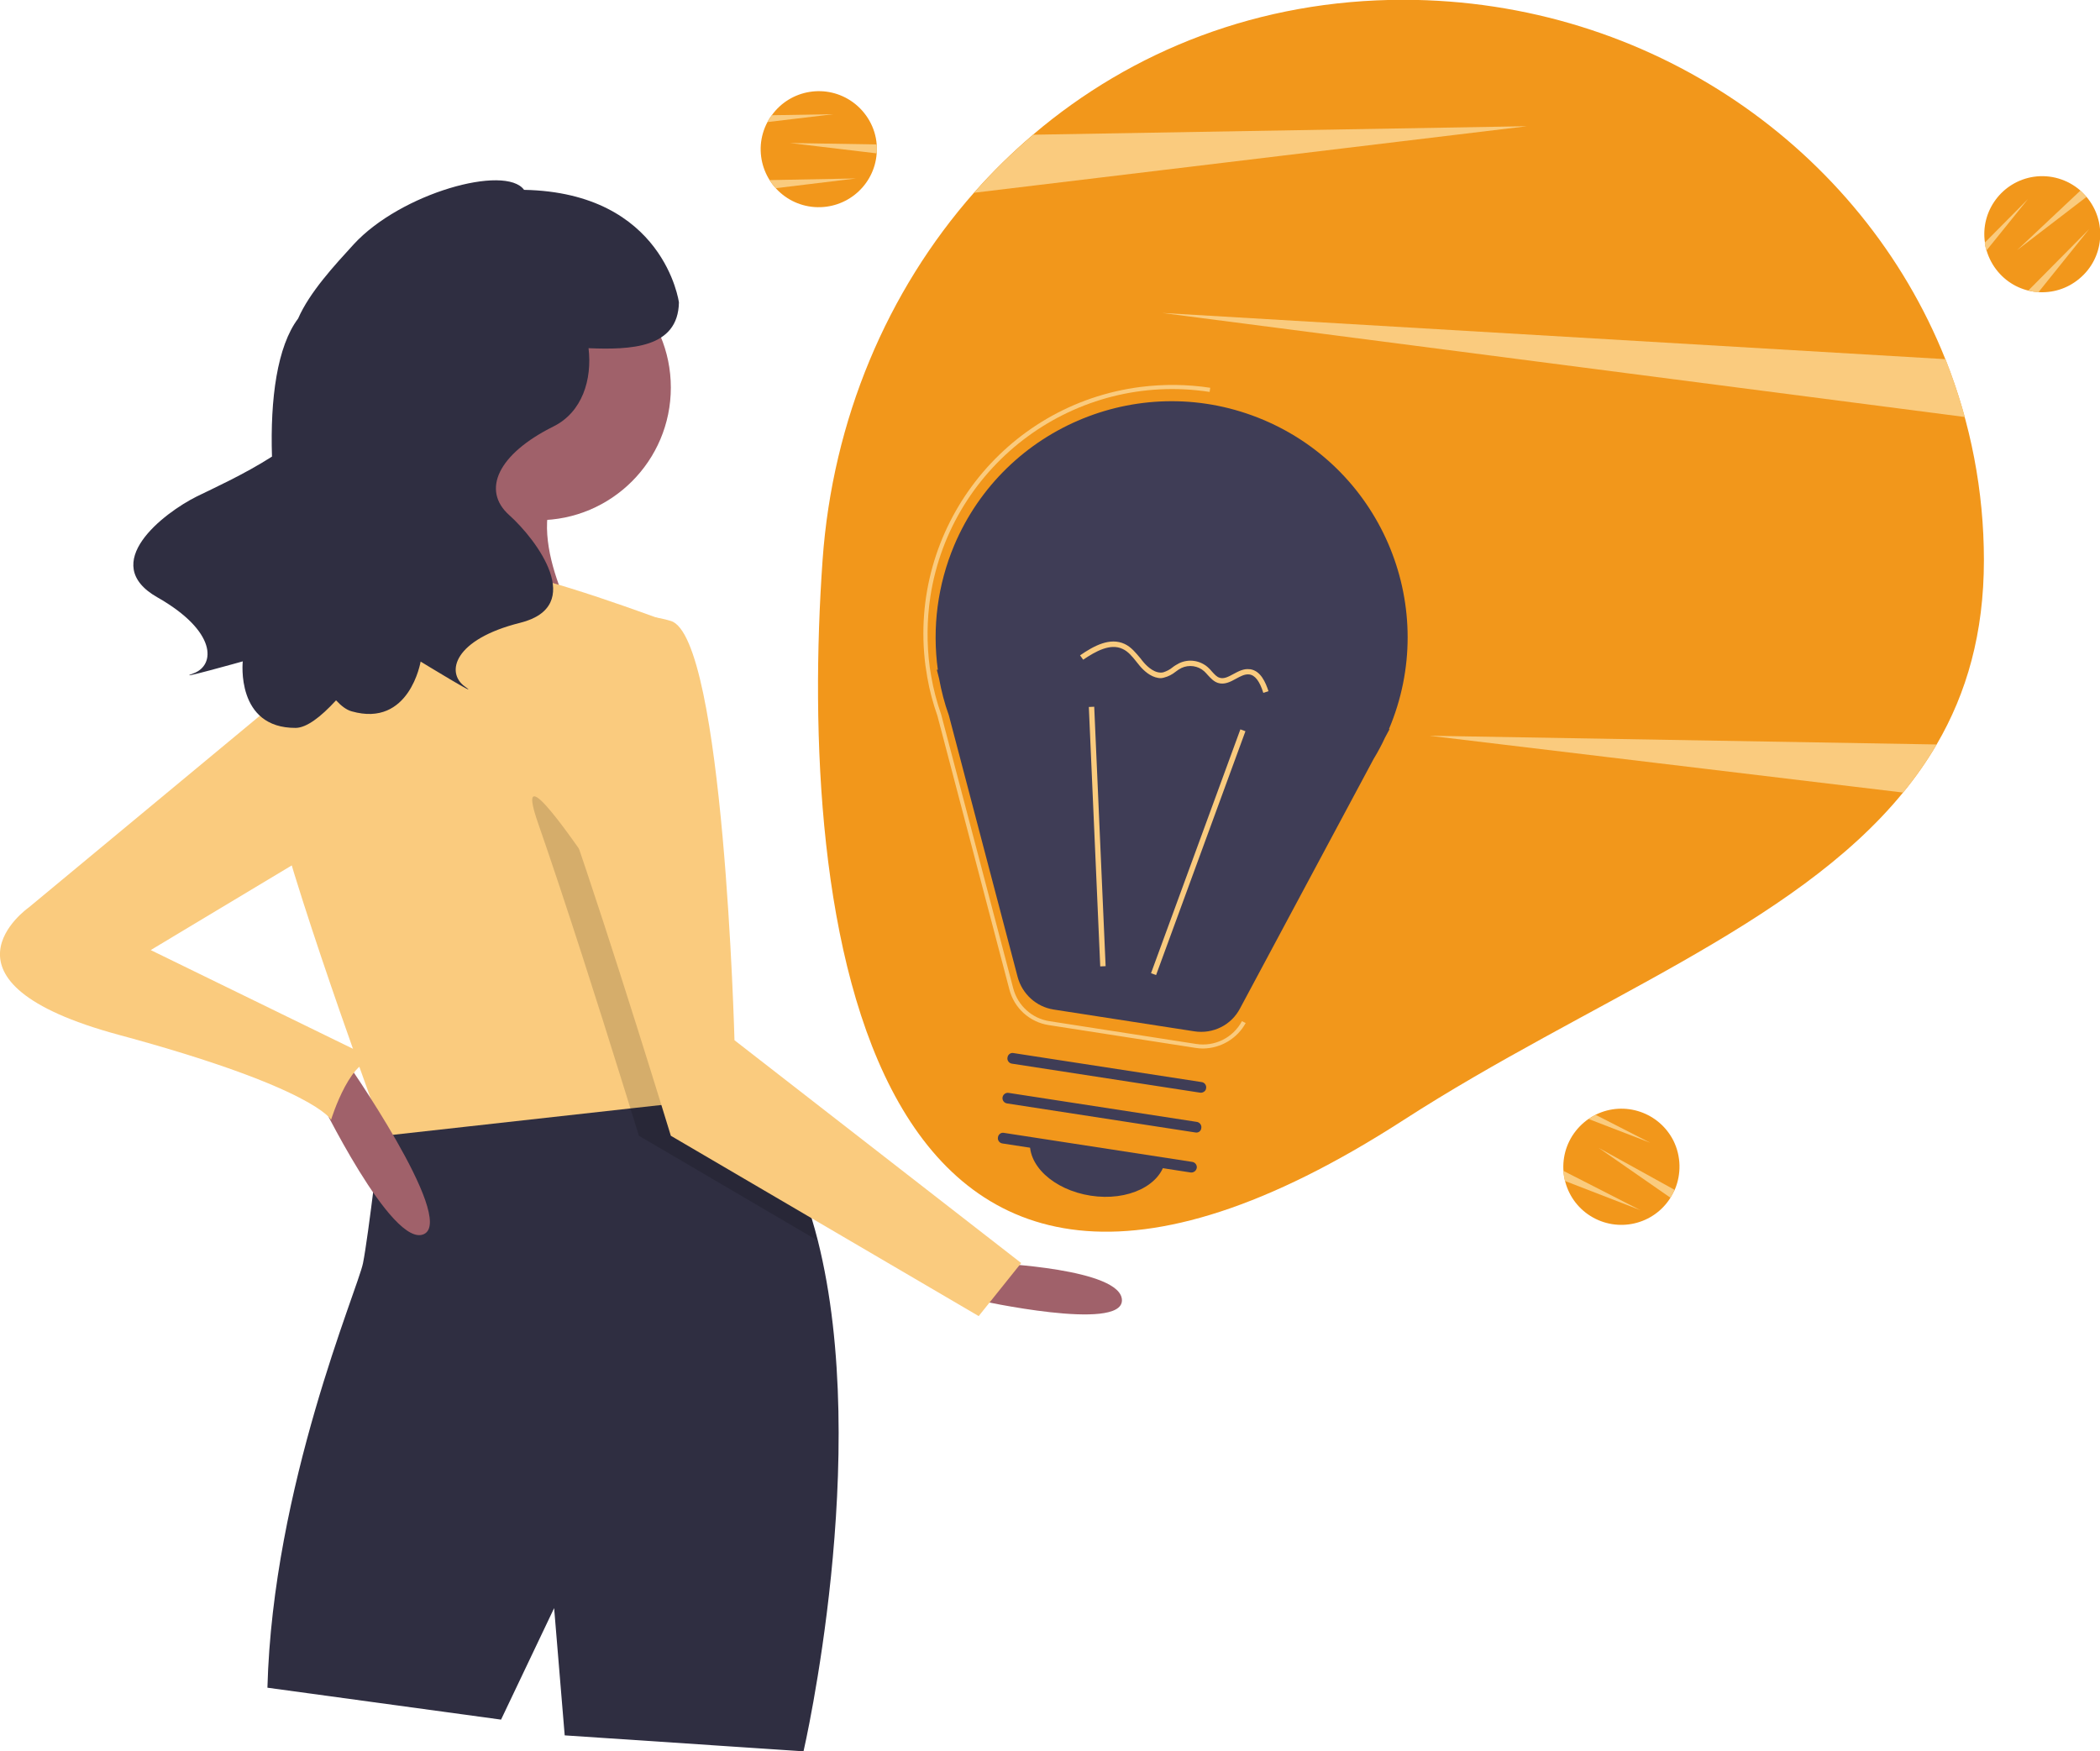<?xml version="1.0" encoding="utf-8"?>
<!-- Generator: Adobe Illustrator 27.5.0, SVG Export Plug-In . SVG Version: 6.00 Build 0)  -->
<svg version="1.1" id="b6fe4ea4-91cd-4e88-acbb-2663d3326f54"
	 xmlns="http://www.w3.org/2000/svg" xmlns:xlink="http://www.w3.org/1999/xlink" x="0px" y="0px" viewBox="0 0 1013 845"
	 style="enable-background:new 0 0 1013 845;" xml:space="preserve">
<style type="text/css">
	.st0{fill:#F2971B;}
	.st1{fill:#FACB7E;}
	.st2{fill:#A0616A;}
	.st3{fill:#2F2E41;}
	.st4{opacity:0.15;enable-background:new    ;}
	.st5{fill:#3F3D56;}
</style>
<path class="st0" d="M957,270.3c0,35.2-8.3,64.1-22.8,88.9c-4.8,8.2-10.2,15.9-16.2,23.2c-53.1,65-151.9,100.5-241.1,158.1
	c-263.5,170-292-102.4-280.1-270.3c4.8-67.7,31.2-129.8,73.1-177.3c8.8-10,18.3-19.3,28.5-28c47.6-40.5,109-65,178.6-65
	C796.2,0,898,72,938.4,173.3C950.7,204.2,957,237.1,957,270.3L957,270.3z"/>
<path class="st1" d="M736.6,60.9L469.9,93c8.8-10,18.3-19.3,28.5-28L736.6,60.9z"/>
<path class="st1" d="M934.2,359.2c-4.8,8.2-10.2,15.9-16.2,23.2L689.6,355L934.2,359.2z"/>
<path class="st1" d="M947.8,201.2L560.6,151l377.9,22.3C942.1,182.5,945.2,191.8,947.8,201.2z"/>
<path class="st0" d="M423,72c0,0.7,0,1.4-0.1,2c-1.1,15.4-14.5,27-30,25.9c-15.4-1.1-27-14.5-25.9-30c0.3-3.9,1.4-7.6,3.2-11
	c0.6-1.2,1.3-2.3,2.1-3.3c9-12.5,26.5-15.4,39.1-6.3c6.6,4.8,10.9,12.3,11.5,20.4C423,70.5,423,71.2,423,72z"/>
<path class="st1" d="M423,72c0,0.7,0,1.4-0.1,2L381,69l41.9,0.7C423,70.5,423,71.2,423,72z"/>
<path class="st1" d="M413,86.1l-38.8,4.7c-1.1-1.2-2.1-2.5-3-3.9L413,86.1z"/>
<path class="st1" d="M402,55.1l-31.8,3.8c0.6-1.2,1.3-2.3,2.1-3.3L402,55.1z"/>
<path class="st0" d="M806.8,576.1c-0.3,0.6-0.7,1.2-1,1.8c-8.2,13.1-25.5,17-38.6,8.8c-13.1-8.2-17-25.5-8.8-38.6
	c2.1-3.3,4.8-6.1,8-8.3c1.1-0.7,2.2-1.4,3.4-2c13.9-6.8,30.6-1.1,37.5,12.7c3.6,7.4,3.8,15.9,0.6,23.5
	C807.5,574.8,807.1,575.4,806.8,576.1z"/>
<path class="st1" d="M806.8,576.1c-0.3,0.6-0.7,1.2-1,1.8l-34.7-24.1l36.7,20.3C807.5,574.8,807.1,575.4,806.8,576.1z"/>
<path class="st1" d="M791.3,583.9l-36.4-14.1c-0.4-1.6-0.7-3.2-0.8-4.9L791.3,583.9z"/>
<path class="st1" d="M796.1,551.4l-29.8-11.5c1.1-0.7,2.2-1.4,3.4-2L796.1,551.4z"/>
<path class="st0" d="M1005.1,93.5c0.5,0.5,0.9,1,1.4,1.5c10,11.8,8.5,29.5-3.4,39.4c-11.8,10-29.5,8.5-39.4-3.4
	c-2.5-3-4.3-6.4-5.4-10.1c-0.4-1.2-0.7-2.5-0.8-3.8c-2.3-15.3,8.3-29.5,23.5-31.8c8.1-1.2,16.3,1.2,22.5,6.6
	C1004,92.4,1004.5,92.9,1005.1,93.5z"/>
<path class="st1" d="M1005.1,93.5c0.5,0.5,0.9,1,1.4,1.5l-33.5,25.7l30.5-28.7C1004,92.4,1004.5,92.9,1005.1,93.5z"/>
<path class="st1" d="M1007.8,110.5L983.3,141c-1.6-0.1-3.3-0.4-4.9-0.8L1007.8,110.5z"/>
<path class="st1" d="M978.3,96l-20.1,24.9c-0.4-1.2-0.7-2.5-0.8-3.8L978.3,96z"/>
<path class="st2" d="M479.8,609.5c0,0,61.4,2.6,61.4,17.9s-69.1,0-69.1,0L479.8,609.5z"/>
<path class="st3" d="M387.6,845l-115.2-7.7l-5.1-61.4l-25.6,53.8L129,814.3c2.6-97.3,43.5-192,46.1-204.8s8.7-65.7,8.7-65.7
	c11.2-23.7,69.8-26,115.8-23.8c19,0.9,35.9,2.5,46.4,3.7c6.9,0.8,11,1.3,11,1.3c18.4,18.9,30.2,44.7,37.5,73.5
	C420.6,702.2,387.6,845,387.6,845z"/>
<circle class="st2" cx="259.6" cy="187" r="64"/>
<path class="st2" d="M216.1,202.4c0,0-17.9,79.4-46.1,102.4s110.1,0,110.1,0s-30.7-51.2-7.7-74.2S216.1,202.4,216.1,202.4z"/>
<path class="st1" d="M346.6,530.1l-42.5,4.7L185.4,548c0,0-0.6-1.5-1.6-4.3c-8.6-23.5-50.2-138-54.8-172.4
	c-5.1-38.4,48.6-84.5,48.6-84.5s51.2-10.2,66.6-10.2s76.8,23,76.8,23L344,505.8l2,17.8L346.6,530.1z"/>
<path class="st4" d="M394.3,598.5L308.2,548c0,0-1.5-4.9-4.1-13.2c-1.3-4.1-2.8-9.2-4.6-14.8c-9.9-31.9-26.6-84.5-40-123
	c-20.5-58.9,79.4,105,79.4,105l5,3.9l2,17.8c6.9,0.8,11,1.3,11,1.3C375.2,543.9,387.1,569.7,394.3,598.5z"/>
<path class="st1" d="M280.1,304.8c0,0-25.6,33.3-5.1,92.2S323.6,548,323.6,548l148.5,87l20.5-25.6L354.3,501.9
	c0,0-5.1-194.6-30.7-202.3S280.1,304.8,280.1,304.8z"/>
<path class="st2" d="M153.4,528.8c0,0,35.8,74.2,51.2,66.6s-38.4-84.5-38.4-84.5L153.4,528.8z"/>
<path class="st1" d="M149.5,325.3L13.8,437.9c0,0-51.2,35.8,43.5,61.4c94.7,25.6,102.4,41,102.4,41s10.2-33.3,23-28.2L72.7,458.4
	l89.6-53.8L149.5,325.3z"/>
<path class="st3" d="M95,239.5c7.1-3.5,22.8-10.6,36.2-19.2c-0.9-27.9,2.5-53.2,12.6-66.6c5.6-12.8,17.5-25.6,26.8-35.8
	c22.8-24.8,73.2-38.7,82.2-26.3c67.6,1.3,74.7,54.3,74.7,54.3c-0.4,22.2-23.4,22.9-43.6,22.1c1.8,15.1-3,30.9-17,37.8
	c-26.7,13.3-34.7,30.7-21.3,42.7s37.3,44,5.3,52s-36,24-26.7,30.7s-21.3-12-21.3-12s-5.3,32-33.3,24c-2.5-0.7-5-2.6-7.5-5.3
	c-7.6,8.3-14.3,13.2-19.4,13.3c-29.1,0.2-25.6-32.1-25.6-32.1s-34.6,9.7-23.8,5.8s11.3-20.4-17.4-36.7S78.9,247.5,95,239.5z"/>
<path class="st5" d="M452.4,323.2l-0.5-0.1l1.1,4.3c1.1,6,2.6,11.9,4.7,17.7l33.2,126.3c2.2,8.2,9,14.4,17.4,15.7l67.8,10.5
	c9,1.4,17.9-3,22.1-11.1l64.4-120.3c2-3.3,3.9-6.8,5.5-10.3l2.2-4.1l-0.3,0c24.5-57.9-2.6-124.7-60.5-149.2s-124.7,2.6-149.2,60.5
	C452.3,282.1,449.6,302.8,452.4,323.2L452.4,323.2z"/>
<path class="st1" d="M580.3,505.9c-1.2,0-2.4-0.1-3.6-0.3l-70.8-11c-9.2-1.4-16.7-8.2-19-17.2l-34.7-132c-2.1-6-3.8-12.2-4.9-18.6
	l-0.9-5.8c-8.4-65.8,38.1-125.9,103.8-134.3c11.2-1.4,22.5-1.3,33.6,0.4l-0.3,2c-64.4-9.9-124.7,34.3-134.7,98.7
	c-1.7,11.3-1.8,22.9-0.3,34.2l0.7,4.3c1.1,6.3,2.7,12.4,4.8,18.4L488.8,477c2.2,8.2,9,14.4,17.4,15.7l70.8,11c9,1.4,17.8-3,22.1-11
	l1.8,0.9C596.8,501.1,588.9,505.8,580.3,505.9z"/>
<rect x="515.3" y="409.9" transform="matrix(0.344 -0.939 0.939 0.344 -6.927 812.427)" class="st1" width="125.3" height="2.6"/>
<rect x="528" y="341" transform="matrix(0.999 -4.389541e-02 4.389541e-02 0.999 -17.208 23.625)" class="st1" width="2.6" height="125.3"/>
<path class="st5" d="M574.3,565.7l-90.8-14c-1.4-0.2-2.4-1.6-2.1-3c0.2-1.4,1.5-2.4,2.9-2.1l90.8,14c1.4,0.2,2.4,1.5,2.2,2.9
	C577,565,575.7,565.9,574.3,565.7C574.3,565.7,574.3,565.7,574.3,565.7z"/>
<path class="st5" d="M576.6,546.4l-90.8-14c-1.4-0.2-2.4-1.5-2.2-2.9c0.2-1.4,1.5-2.4,2.9-2.2c0,0,0,0,0,0l90.8,14
	c1.4,0.2,2.4,1.5,2.2,2.9C579.4,545.7,578.1,546.7,576.6,546.4C576.6,546.4,576.6,546.4,576.6,546.4z"/>
<path class="st5" d="M578.9,527.2l-90.8-14c-1.4-0.2-2.4-1.6-2.1-3c0.2-1.4,1.5-2.4,2.9-2.1l90.8,14c1.4,0.2,2.4,1.6,2.1,3
	C581.7,526.4,580.3,527.4,578.9,527.2L578.9,527.2z"/>
<path class="st5" d="M526.1,576.9c18,2.8,34.1-5,36.1-17.4L497,549.5C495,561.9,508.1,574.1,526.1,576.9z"/>
<path class="st1" d="M558.7,327.1c-3.9-0.6-7.1-3.7-8.8-5.7c-0.6-0.7-1.1-1.4-1.7-2.1c-2-2.5-4-5-6.7-6.2c-5.9-2.8-12.9,1.1-19,5.2
	l-1.5-2.1c6.7-4.6,14.4-8.8,21.5-5.5c3.2,1.5,5.4,4.3,7.6,6.9c0.5,0.7,1.1,1.4,1.6,2c1.8,2.1,5.5,5.6,9.4,4.8
	c1.6-0.5,3.2-1.3,4.5-2.4c1-0.8,2.1-1.4,3.2-2c4.6-2.2,10.1-1.4,13.9,2c0.7,0.6,1.3,1.3,1.9,2c1.2,1.3,2.3,2.6,3.7,3
	c2.1,0.7,4.3-0.5,6.7-1.8c2.4-1.3,5-2.7,7.8-2.3c0.1,0,0.2,0,0.3,0c5.1,0.8,7.4,6.4,8.8,10.6l-2.5,0.8c-1.8-5.7-4-8.6-6.9-8.9
	c-2.1-0.2-4.1,0.9-6.3,2.1c-2.7,1.5-5.6,3-8.7,2c-2.1-0.7-3.5-2.3-4.9-3.8c-0.5-0.6-1.1-1.2-1.7-1.8c-3-2.7-7.4-3.3-11-1.6
	c-1,0.5-1.9,1.1-2.8,1.8c-1.6,1.3-3.5,2.3-5.5,2.8C560.7,327.2,559.7,327.3,558.7,327.1z"/>
</svg>
